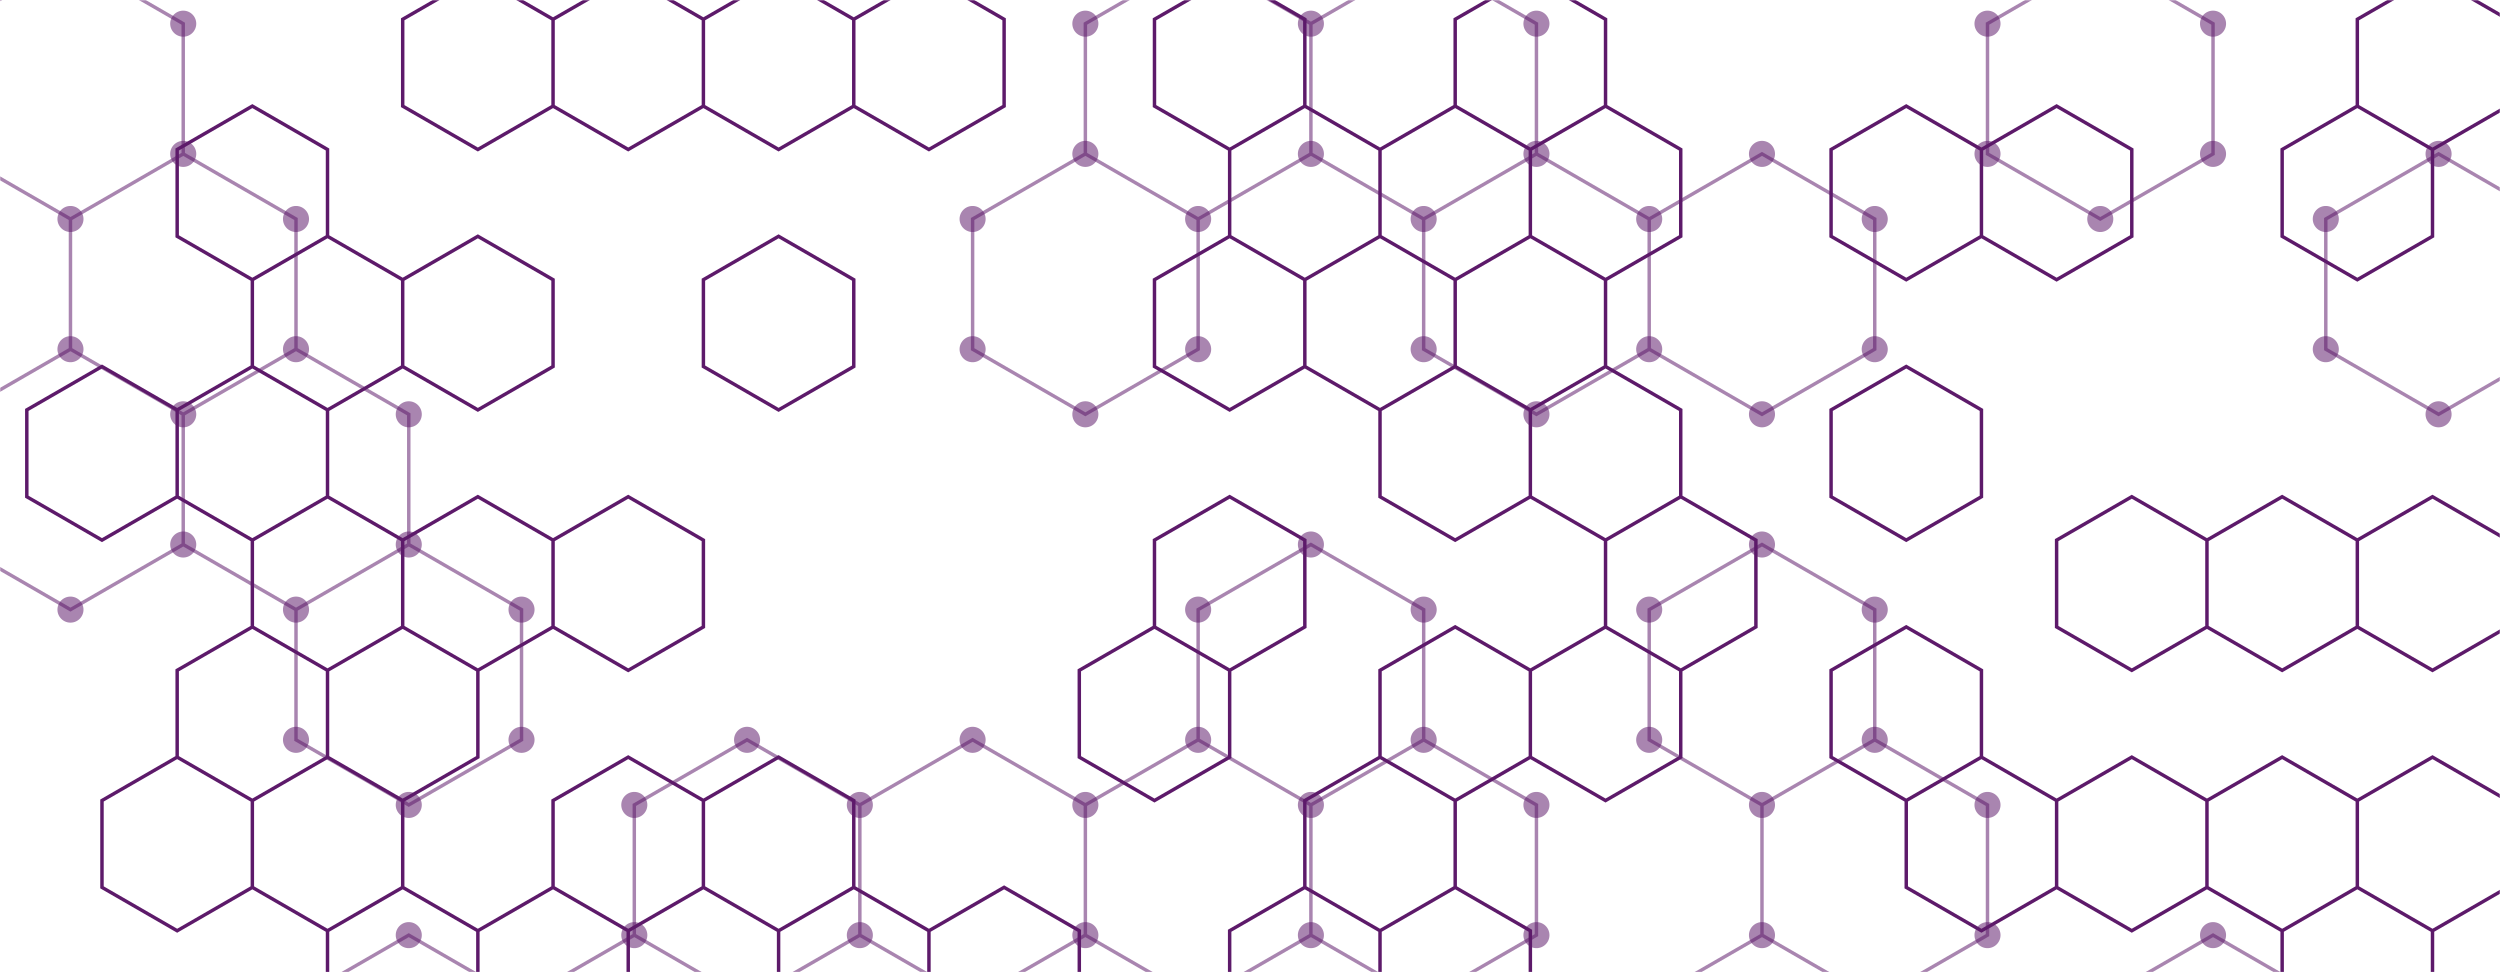 <svg xmlns="http://www.w3.org/2000/svg" version="1.1" xmlns:xlink="http://www.w3.org/1999/xlink" xmlns:svgjs="http://svgjs.com/svgjs" width="1440" height="560" preserveAspectRatio="none" viewBox="0 0 1440 560"><g mask="url(&quot;#SvgjsMask1003&quot;)" fill="none"><path d="M40.59 -23.86L105.54 13.64L105.54 88.64L40.59 126.14L-24.36 88.64L-24.36 13.64zM105.54 88.64L170.5 126.14L170.5 201.14L105.54 238.64L40.59 201.14L40.59 126.14zM40.59 201.14L105.54 238.64L105.54 313.64L40.59 351.14L-24.36 313.64L-24.36 238.64zM170.5 201.14L235.45 238.64L235.45 313.64L170.5 351.14L105.54 313.64L105.54 238.64zM235.45 313.64L300.4 351.14L300.4 426.14L235.45 463.64L170.5 426.14L170.5 351.14zM235.45 538.64L300.4 576.14L300.4 651.14L235.45 688.64L170.5 651.14L170.5 576.14zM365.36 538.64L430.31 576.14L430.31 651.14L365.36 688.64L300.4 651.14L300.4 576.14zM430.31 426.14L495.27 463.64L495.27 538.64L430.31 576.14L365.36 538.64L365.36 463.64zM495.27 538.64L560.22 576.14L560.22 651.14L495.27 688.64L430.31 651.14L430.31 576.14zM625.17 88.64L690.13 126.14L690.13 201.14L625.17 238.64L560.22 201.14L560.22 126.14zM560.22 426.14L625.17 463.64L625.17 538.64L560.22 576.14L495.27 538.64L495.27 463.64zM690.13 -23.86L755.08 13.64L755.08 88.64L690.13 126.14L625.17 88.64L625.17 13.64zM755.08 313.64L820.04 351.14L820.04 426.14L755.08 463.64L690.13 426.14L690.13 351.14zM690.13 426.14L755.08 463.64L755.08 538.64L690.13 576.14L625.17 538.64L625.17 463.64zM820.03 -23.86L884.99 13.64L884.99 88.64L820.03 126.14L755.08 88.64L755.08 13.64zM884.99 88.64L949.94 126.14L949.94 201.14L884.99 238.64L820.03 201.14L820.03 126.14zM820.03 426.14L884.99 463.64L884.99 538.64L820.03 576.14L755.08 538.64L755.08 463.64zM1014.9 88.64L1079.85 126.14L1079.85 201.14L1014.9 238.64L949.94 201.14L949.94 126.14zM1014.9 313.64L1079.85 351.14L1079.85 426.14L1014.9 463.64L949.94 426.14L949.94 351.14zM1014.9 538.64L1079.85 576.14L1079.85 651.14L1014.9 688.64L949.94 651.14L949.94 576.14zM1079.85 426.14L1144.8 463.64L1144.8 538.64L1079.85 576.14L1014.9 538.64L1014.9 463.64zM1209.76 -23.86L1274.71 13.64L1274.71 88.64L1209.76 126.14L1144.8 88.64L1144.8 13.64zM1274.71 538.64L1339.66 576.14L1339.66 651.14L1274.71 688.64L1209.76 651.14L1209.76 576.14zM1404.62 88.64L1469.57 126.14L1469.57 201.14L1404.62 238.64L1339.66 201.14L1339.66 126.14zM1534.53 313.64L1599.48 351.14L1599.48 426.14L1534.53 463.64L1469.57 426.14L1469.57 351.14z" stroke="rgba(93, 26, 106, 0.53)" stroke-width="2"></path><path d="M33.09 -23.86 a7.5 7.5 0 1 0 15 0 a7.5 7.5 0 1 0 -15 0zM98.04 13.64 a7.5 7.5 0 1 0 15 0 a7.5 7.5 0 1 0 -15 0zM98.04 88.64 a7.5 7.5 0 1 0 15 0 a7.5 7.5 0 1 0 -15 0zM33.09 126.14 a7.5 7.5 0 1 0 15 0 a7.5 7.5 0 1 0 -15 0zM-31.86 88.64 a7.5 7.5 0 1 0 15 0 a7.5 7.5 0 1 0 -15 0zM-31.86 13.64 a7.5 7.5 0 1 0 15 0 a7.5 7.5 0 1 0 -15 0zM163 126.14 a7.5 7.5 0 1 0 15 0 a7.5 7.5 0 1 0 -15 0zM163 201.14 a7.5 7.5 0 1 0 15 0 a7.5 7.5 0 1 0 -15 0zM98.04 238.64 a7.5 7.5 0 1 0 15 0 a7.5 7.5 0 1 0 -15 0zM33.09 201.14 a7.5 7.5 0 1 0 15 0 a7.5 7.5 0 1 0 -15 0zM98.04 313.64 a7.5 7.5 0 1 0 15 0 a7.5 7.5 0 1 0 -15 0zM33.09 351.14 a7.5 7.5 0 1 0 15 0 a7.5 7.5 0 1 0 -15 0zM-31.86 313.64 a7.5 7.5 0 1 0 15 0 a7.5 7.5 0 1 0 -15 0zM-31.86 238.64 a7.5 7.5 0 1 0 15 0 a7.5 7.5 0 1 0 -15 0zM227.95 238.64 a7.5 7.5 0 1 0 15 0 a7.5 7.5 0 1 0 -15 0zM227.95 313.64 a7.5 7.5 0 1 0 15 0 a7.5 7.5 0 1 0 -15 0zM163 351.14 a7.5 7.5 0 1 0 15 0 a7.5 7.5 0 1 0 -15 0zM292.9 351.14 a7.5 7.5 0 1 0 15 0 a7.5 7.5 0 1 0 -15 0zM292.9 426.14 a7.5 7.5 0 1 0 15 0 a7.5 7.5 0 1 0 -15 0zM227.95 463.64 a7.5 7.5 0 1 0 15 0 a7.5 7.5 0 1 0 -15 0zM163 426.14 a7.5 7.5 0 1 0 15 0 a7.5 7.5 0 1 0 -15 0zM227.95 538.64 a7.5 7.5 0 1 0 15 0 a7.5 7.5 0 1 0 -15 0zM292.9 576.14 a7.5 7.5 0 1 0 15 0 a7.5 7.5 0 1 0 -15 0zM292.9 651.14 a7.5 7.5 0 1 0 15 0 a7.5 7.5 0 1 0 -15 0zM227.95 688.64 a7.5 7.5 0 1 0 15 0 a7.5 7.5 0 1 0 -15 0zM163 651.14 a7.5 7.5 0 1 0 15 0 a7.5 7.5 0 1 0 -15 0zM163 576.14 a7.5 7.5 0 1 0 15 0 a7.5 7.5 0 1 0 -15 0zM357.86 538.64 a7.5 7.5 0 1 0 15 0 a7.5 7.5 0 1 0 -15 0zM422.81 576.14 a7.5 7.5 0 1 0 15 0 a7.5 7.5 0 1 0 -15 0zM422.81 651.14 a7.5 7.5 0 1 0 15 0 a7.5 7.5 0 1 0 -15 0zM357.86 688.64 a7.5 7.5 0 1 0 15 0 a7.5 7.5 0 1 0 -15 0zM422.81 426.14 a7.5 7.5 0 1 0 15 0 a7.5 7.5 0 1 0 -15 0zM487.77 463.64 a7.5 7.5 0 1 0 15 0 a7.5 7.5 0 1 0 -15 0zM487.77 538.64 a7.5 7.5 0 1 0 15 0 a7.5 7.5 0 1 0 -15 0zM357.86 463.64 a7.5 7.5 0 1 0 15 0 a7.5 7.5 0 1 0 -15 0zM552.72 576.14 a7.5 7.5 0 1 0 15 0 a7.5 7.5 0 1 0 -15 0zM552.72 651.14 a7.5 7.5 0 1 0 15 0 a7.5 7.5 0 1 0 -15 0zM487.77 688.64 a7.5 7.5 0 1 0 15 0 a7.5 7.5 0 1 0 -15 0zM617.67 88.64 a7.5 7.5 0 1 0 15 0 a7.5 7.5 0 1 0 -15 0zM682.63 126.14 a7.5 7.5 0 1 0 15 0 a7.5 7.5 0 1 0 -15 0zM682.63 201.14 a7.5 7.5 0 1 0 15 0 a7.5 7.5 0 1 0 -15 0zM617.67 238.64 a7.5 7.5 0 1 0 15 0 a7.5 7.5 0 1 0 -15 0zM552.72 201.14 a7.5 7.5 0 1 0 15 0 a7.5 7.5 0 1 0 -15 0zM552.72 126.14 a7.5 7.5 0 1 0 15 0 a7.5 7.5 0 1 0 -15 0zM552.72 426.14 a7.5 7.5 0 1 0 15 0 a7.5 7.5 0 1 0 -15 0zM617.67 463.64 a7.5 7.5 0 1 0 15 0 a7.5 7.5 0 1 0 -15 0zM617.67 538.64 a7.5 7.5 0 1 0 15 0 a7.5 7.5 0 1 0 -15 0zM682.63 -23.86 a7.5 7.5 0 1 0 15 0 a7.5 7.5 0 1 0 -15 0zM747.58 13.64 a7.5 7.5 0 1 0 15 0 a7.5 7.5 0 1 0 -15 0zM747.58 88.64 a7.5 7.5 0 1 0 15 0 a7.5 7.5 0 1 0 -15 0zM617.67 13.64 a7.5 7.5 0 1 0 15 0 a7.5 7.5 0 1 0 -15 0zM747.58 313.64 a7.5 7.5 0 1 0 15 0 a7.5 7.5 0 1 0 -15 0zM812.54 351.14 a7.5 7.5 0 1 0 15 0 a7.5 7.5 0 1 0 -15 0zM812.54 426.14 a7.5 7.5 0 1 0 15 0 a7.5 7.5 0 1 0 -15 0zM747.58 463.64 a7.5 7.5 0 1 0 15 0 a7.5 7.5 0 1 0 -15 0zM682.63 426.14 a7.5 7.5 0 1 0 15 0 a7.5 7.5 0 1 0 -15 0zM682.63 351.14 a7.5 7.5 0 1 0 15 0 a7.5 7.5 0 1 0 -15 0zM747.58 538.64 a7.5 7.5 0 1 0 15 0 a7.5 7.5 0 1 0 -15 0zM682.63 576.14 a7.5 7.5 0 1 0 15 0 a7.5 7.5 0 1 0 -15 0zM812.53 -23.86 a7.5 7.5 0 1 0 15 0 a7.5 7.5 0 1 0 -15 0zM877.49 13.64 a7.5 7.5 0 1 0 15 0 a7.5 7.5 0 1 0 -15 0zM877.49 88.64 a7.5 7.5 0 1 0 15 0 a7.5 7.5 0 1 0 -15 0zM812.53 126.14 a7.5 7.5 0 1 0 15 0 a7.5 7.5 0 1 0 -15 0zM942.44 126.14 a7.5 7.5 0 1 0 15 0 a7.5 7.5 0 1 0 -15 0zM942.44 201.14 a7.5 7.5 0 1 0 15 0 a7.5 7.5 0 1 0 -15 0zM877.49 238.64 a7.5 7.5 0 1 0 15 0 a7.5 7.5 0 1 0 -15 0zM812.53 201.14 a7.5 7.5 0 1 0 15 0 a7.5 7.5 0 1 0 -15 0zM812.53 426.14 a7.5 7.5 0 1 0 15 0 a7.5 7.5 0 1 0 -15 0zM877.49 463.64 a7.5 7.5 0 1 0 15 0 a7.5 7.5 0 1 0 -15 0zM877.49 538.64 a7.5 7.5 0 1 0 15 0 a7.5 7.5 0 1 0 -15 0zM812.53 576.14 a7.5 7.5 0 1 0 15 0 a7.5 7.5 0 1 0 -15 0zM1007.4 88.64 a7.5 7.5 0 1 0 15 0 a7.5 7.5 0 1 0 -15 0zM1072.35 126.14 a7.5 7.5 0 1 0 15 0 a7.5 7.5 0 1 0 -15 0zM1072.35 201.14 a7.5 7.5 0 1 0 15 0 a7.5 7.5 0 1 0 -15 0zM1007.4 238.64 a7.5 7.5 0 1 0 15 0 a7.5 7.5 0 1 0 -15 0zM1007.4 313.64 a7.5 7.5 0 1 0 15 0 a7.5 7.5 0 1 0 -15 0zM1072.35 351.14 a7.5 7.5 0 1 0 15 0 a7.5 7.5 0 1 0 -15 0zM1072.35 426.14 a7.5 7.5 0 1 0 15 0 a7.5 7.5 0 1 0 -15 0zM1007.4 463.64 a7.5 7.5 0 1 0 15 0 a7.5 7.5 0 1 0 -15 0zM942.44 426.14 a7.5 7.5 0 1 0 15 0 a7.5 7.5 0 1 0 -15 0zM942.44 351.14 a7.5 7.5 0 1 0 15 0 a7.5 7.5 0 1 0 -15 0zM1007.4 538.64 a7.5 7.5 0 1 0 15 0 a7.5 7.5 0 1 0 -15 0zM1072.35 576.14 a7.5 7.5 0 1 0 15 0 a7.5 7.5 0 1 0 -15 0zM1072.35 651.14 a7.5 7.5 0 1 0 15 0 a7.5 7.5 0 1 0 -15 0zM1007.4 688.64 a7.5 7.5 0 1 0 15 0 a7.5 7.5 0 1 0 -15 0zM942.44 651.14 a7.5 7.5 0 1 0 15 0 a7.5 7.5 0 1 0 -15 0zM942.44 576.14 a7.5 7.5 0 1 0 15 0 a7.5 7.5 0 1 0 -15 0zM1137.3 463.64 a7.5 7.5 0 1 0 15 0 a7.5 7.5 0 1 0 -15 0zM1137.3 538.64 a7.5 7.5 0 1 0 15 0 a7.5 7.5 0 1 0 -15 0zM1202.26 -23.86 a7.5 7.5 0 1 0 15 0 a7.5 7.5 0 1 0 -15 0zM1267.21 13.64 a7.5 7.5 0 1 0 15 0 a7.5 7.5 0 1 0 -15 0zM1267.21 88.64 a7.5 7.5 0 1 0 15 0 a7.5 7.5 0 1 0 -15 0zM1202.26 126.14 a7.5 7.5 0 1 0 15 0 a7.5 7.5 0 1 0 -15 0zM1137.3 88.64 a7.5 7.5 0 1 0 15 0 a7.5 7.5 0 1 0 -15 0zM1137.3 13.64 a7.5 7.5 0 1 0 15 0 a7.5 7.5 0 1 0 -15 0zM1267.21 538.64 a7.5 7.5 0 1 0 15 0 a7.5 7.5 0 1 0 -15 0zM1332.16 576.14 a7.5 7.5 0 1 0 15 0 a7.5 7.5 0 1 0 -15 0zM1332.16 651.14 a7.5 7.5 0 1 0 15 0 a7.5 7.5 0 1 0 -15 0zM1267.21 688.64 a7.5 7.5 0 1 0 15 0 a7.5 7.5 0 1 0 -15 0zM1202.26 651.14 a7.5 7.5 0 1 0 15 0 a7.5 7.5 0 1 0 -15 0zM1202.26 576.14 a7.5 7.5 0 1 0 15 0 a7.5 7.5 0 1 0 -15 0zM1397.12 88.64 a7.5 7.5 0 1 0 15 0 a7.5 7.5 0 1 0 -15 0zM1462.07 126.14 a7.5 7.5 0 1 0 15 0 a7.5 7.5 0 1 0 -15 0zM1462.07 201.14 a7.5 7.5 0 1 0 15 0 a7.5 7.5 0 1 0 -15 0zM1397.12 238.64 a7.5 7.5 0 1 0 15 0 a7.5 7.5 0 1 0 -15 0zM1332.16 201.14 a7.5 7.5 0 1 0 15 0 a7.5 7.5 0 1 0 -15 0zM1332.16 126.14 a7.5 7.5 0 1 0 15 0 a7.5 7.5 0 1 0 -15 0zM1527.03 313.64 a7.5 7.5 0 1 0 15 0 a7.5 7.5 0 1 0 -15 0zM1591.98 351.14 a7.5 7.5 0 1 0 15 0 a7.5 7.5 0 1 0 -15 0zM1591.98 426.14 a7.5 7.5 0 1 0 15 0 a7.5 7.5 0 1 0 -15 0zM1527.03 463.64 a7.5 7.5 0 1 0 15 0 a7.5 7.5 0 1 0 -15 0zM1462.07 426.14 a7.5 7.5 0 1 0 15 0 a7.5 7.5 0 1 0 -15 0zM1462.07 351.14 a7.5 7.5 0 1 0 15 0 a7.5 7.5 0 1 0 -15 0z" fill="rgba(93, 26, 106, 0.53)"></path><path d="M58.74 211.11L102.05 236.11L102.05 286.11L58.74 311.11L15.44 286.11L15.44 236.11zM145.35 61.11L188.65 86.11L188.65 136.11L145.35 161.11L102.05 136.11L102.05 86.11zM145.35 211.11L188.65 236.11L188.65 286.11L145.35 311.11L102.05 286.11L102.05 236.11zM145.35 361.11L188.65 386.11L188.65 436.11L145.35 461.11L102.05 436.11L102.05 386.11zM102.05 436.11L145.35 461.11L145.35 511.11L102.05 536.11L58.74 511.11L58.74 461.11zM188.65 136.11L231.95 161.11L231.95 211.11L188.65 236.11L145.35 211.11L145.35 161.11zM188.65 286.11L231.95 311.11L231.95 361.11L188.65 386.11L145.35 361.11L145.35 311.11zM231.95 361.11L275.25 386.11L275.25 436.11L231.95 461.11L188.65 436.11L188.65 386.11zM188.65 436.11L231.95 461.11L231.95 511.11L188.65 536.11L145.35 511.11L145.35 461.11zM231.95 511.11L275.25 536.11L275.25 586.11L231.95 611.11L188.65 586.11L188.65 536.11zM275.25 -13.89L318.56 11.11L318.56 61.11L275.25 86.11L231.95 61.11L231.95 11.11zM275.25 136.11L318.56 161.11L318.56 211.11L275.25 236.11L231.95 211.11L231.95 161.11zM275.25 286.11L318.56 311.11L318.56 361.11L275.25 386.11L231.95 361.11L231.95 311.11zM318.56 511.11L361.86 536.11L361.86 586.11L318.56 611.11L275.25 586.11L275.25 536.11zM361.86 -13.89L405.16 11.11L405.16 61.11L361.86 86.11L318.56 61.11L318.56 11.11zM361.86 286.11L405.16 311.11L405.16 361.11L361.86 386.11L318.56 361.11L318.56 311.11zM361.86 436.11L405.16 461.11L405.16 511.11L361.86 536.11L318.56 511.11L318.56 461.11zM448.47 -13.89L491.77 11.11L491.77 61.11L448.47 86.11L405.16 61.11L405.16 11.11zM448.47 136.11L491.77 161.11L491.77 211.11L448.47 236.11L405.16 211.11L405.16 161.11zM448.47 436.11L491.77 461.11L491.77 511.11L448.47 536.11L405.16 511.11L405.16 461.11zM491.77 511.11L535.07 536.11L535.07 586.11L491.77 611.11L448.47 586.11L448.47 536.11zM535.07 -13.89L578.37 11.11L578.37 61.11L535.07 86.11L491.77 61.11L491.77 11.11zM578.37 511.11L621.68 536.11L621.68 586.11L578.37 611.11L535.07 586.11L535.07 536.11zM664.98 361.11L708.28 386.11L708.28 436.11L664.98 461.11L621.68 436.11L621.68 386.11zM708.28 -13.89L751.58 11.11L751.58 61.11L708.28 86.11L664.98 61.11L664.98 11.11zM751.58 61.11L794.89 86.11L794.89 136.11L751.58 161.11L708.28 136.11L708.28 86.11zM708.28 136.11L751.58 161.11L751.58 211.11L708.28 236.11L664.98 211.11L664.98 161.11zM708.28 286.11L751.58 311.11L751.58 361.11L708.28 386.11L664.98 361.11L664.98 311.11zM751.58 511.11L794.89 536.11L794.89 586.11L751.58 611.11L708.28 586.11L708.28 536.11zM838.19 61.11L881.49 86.11L881.49 136.11L838.19 161.11L794.89 136.11L794.89 86.11zM794.89 136.11L838.19 161.11L838.19 211.11L794.89 236.11L751.58 211.11L751.58 161.11zM838.19 211.11L881.49 236.11L881.49 286.11L838.19 311.11L794.89 286.11L794.89 236.11zM838.19 361.11L881.49 386.11L881.49 436.11L838.19 461.11L794.89 436.11L794.89 386.11zM794.89 436.11L838.19 461.11L838.19 511.11L794.89 536.11L751.58 511.11L751.58 461.11zM838.19 511.11L881.49 536.11L881.49 586.11L838.19 611.11L794.89 586.11L794.89 536.11zM881.49 -13.89L924.79 11.11L924.79 61.11L881.49 86.11L838.19 61.11L838.19 11.11zM924.79 61.11L968.1 86.11L968.1 136.11L924.79 161.11L881.49 136.11L881.49 86.11zM881.49 136.11L924.79 161.11L924.79 211.11L881.49 236.11L838.19 211.11L838.19 161.11zM924.79 211.11L968.1 236.11L968.1 286.11L924.79 311.11L881.49 286.11L881.49 236.11zM924.79 361.11L968.1 386.11L968.1 436.11L924.79 461.11L881.49 436.11L881.49 386.11zM968.1 286.11L1011.4 311.11L1011.4 361.11L968.1 386.11L924.79 361.11L924.79 311.11zM1098 61.11L1141.31 86.11L1141.31 136.11L1098 161.11L1054.7 136.11L1054.7 86.11zM1098 211.11L1141.31 236.11L1141.31 286.11L1098 311.11L1054.7 286.11L1054.7 236.11zM1098 361.11L1141.31 386.11L1141.31 436.11L1098 461.11L1054.7 436.11L1054.7 386.11zM1184.61 61.11L1227.91 86.11L1227.91 136.11L1184.61 161.11L1141.31 136.11L1141.31 86.11zM1141.31 436.11L1184.61 461.11L1184.61 511.11L1141.31 536.11L1098 511.11L1098 461.11zM1227.91 286.11L1271.21 311.11L1271.21 361.11L1227.91 386.11L1184.61 361.11L1184.61 311.11zM1227.91 436.11L1271.21 461.11L1271.21 511.11L1227.91 536.11L1184.61 511.11L1184.61 461.11zM1357.82 61.11L1401.12 86.11L1401.12 136.11L1357.82 161.11L1314.52 136.11L1314.52 86.11zM1314.52 286.11L1357.82 311.11L1357.82 361.11L1314.52 386.11L1271.21 361.11L1271.21 311.11zM1314.52 436.11L1357.82 461.11L1357.82 511.11L1314.52 536.11L1271.21 511.11L1271.21 461.11zM1357.82 511.11L1401.12 536.11L1401.12 586.11L1357.82 611.11L1314.52 586.11L1314.52 536.11zM1401.12 -13.89L1444.42 11.11L1444.42 61.11L1401.12 86.11L1357.82 61.11L1357.82 11.11zM1401.12 286.11L1444.42 311.11L1444.42 361.11L1401.12 386.11L1357.82 361.11L1357.82 311.11zM1401.12 436.11L1444.42 461.11L1444.42 511.11L1401.12 536.11L1357.82 511.11L1357.82 461.11z" stroke="rgba(93, 26, 106, 1)" stroke-width="2"></path></g><defs><mask id="SvgjsMask1003"><rect width="1440" height="560" fill="#ffffff"></rect></mask></defs></svg>